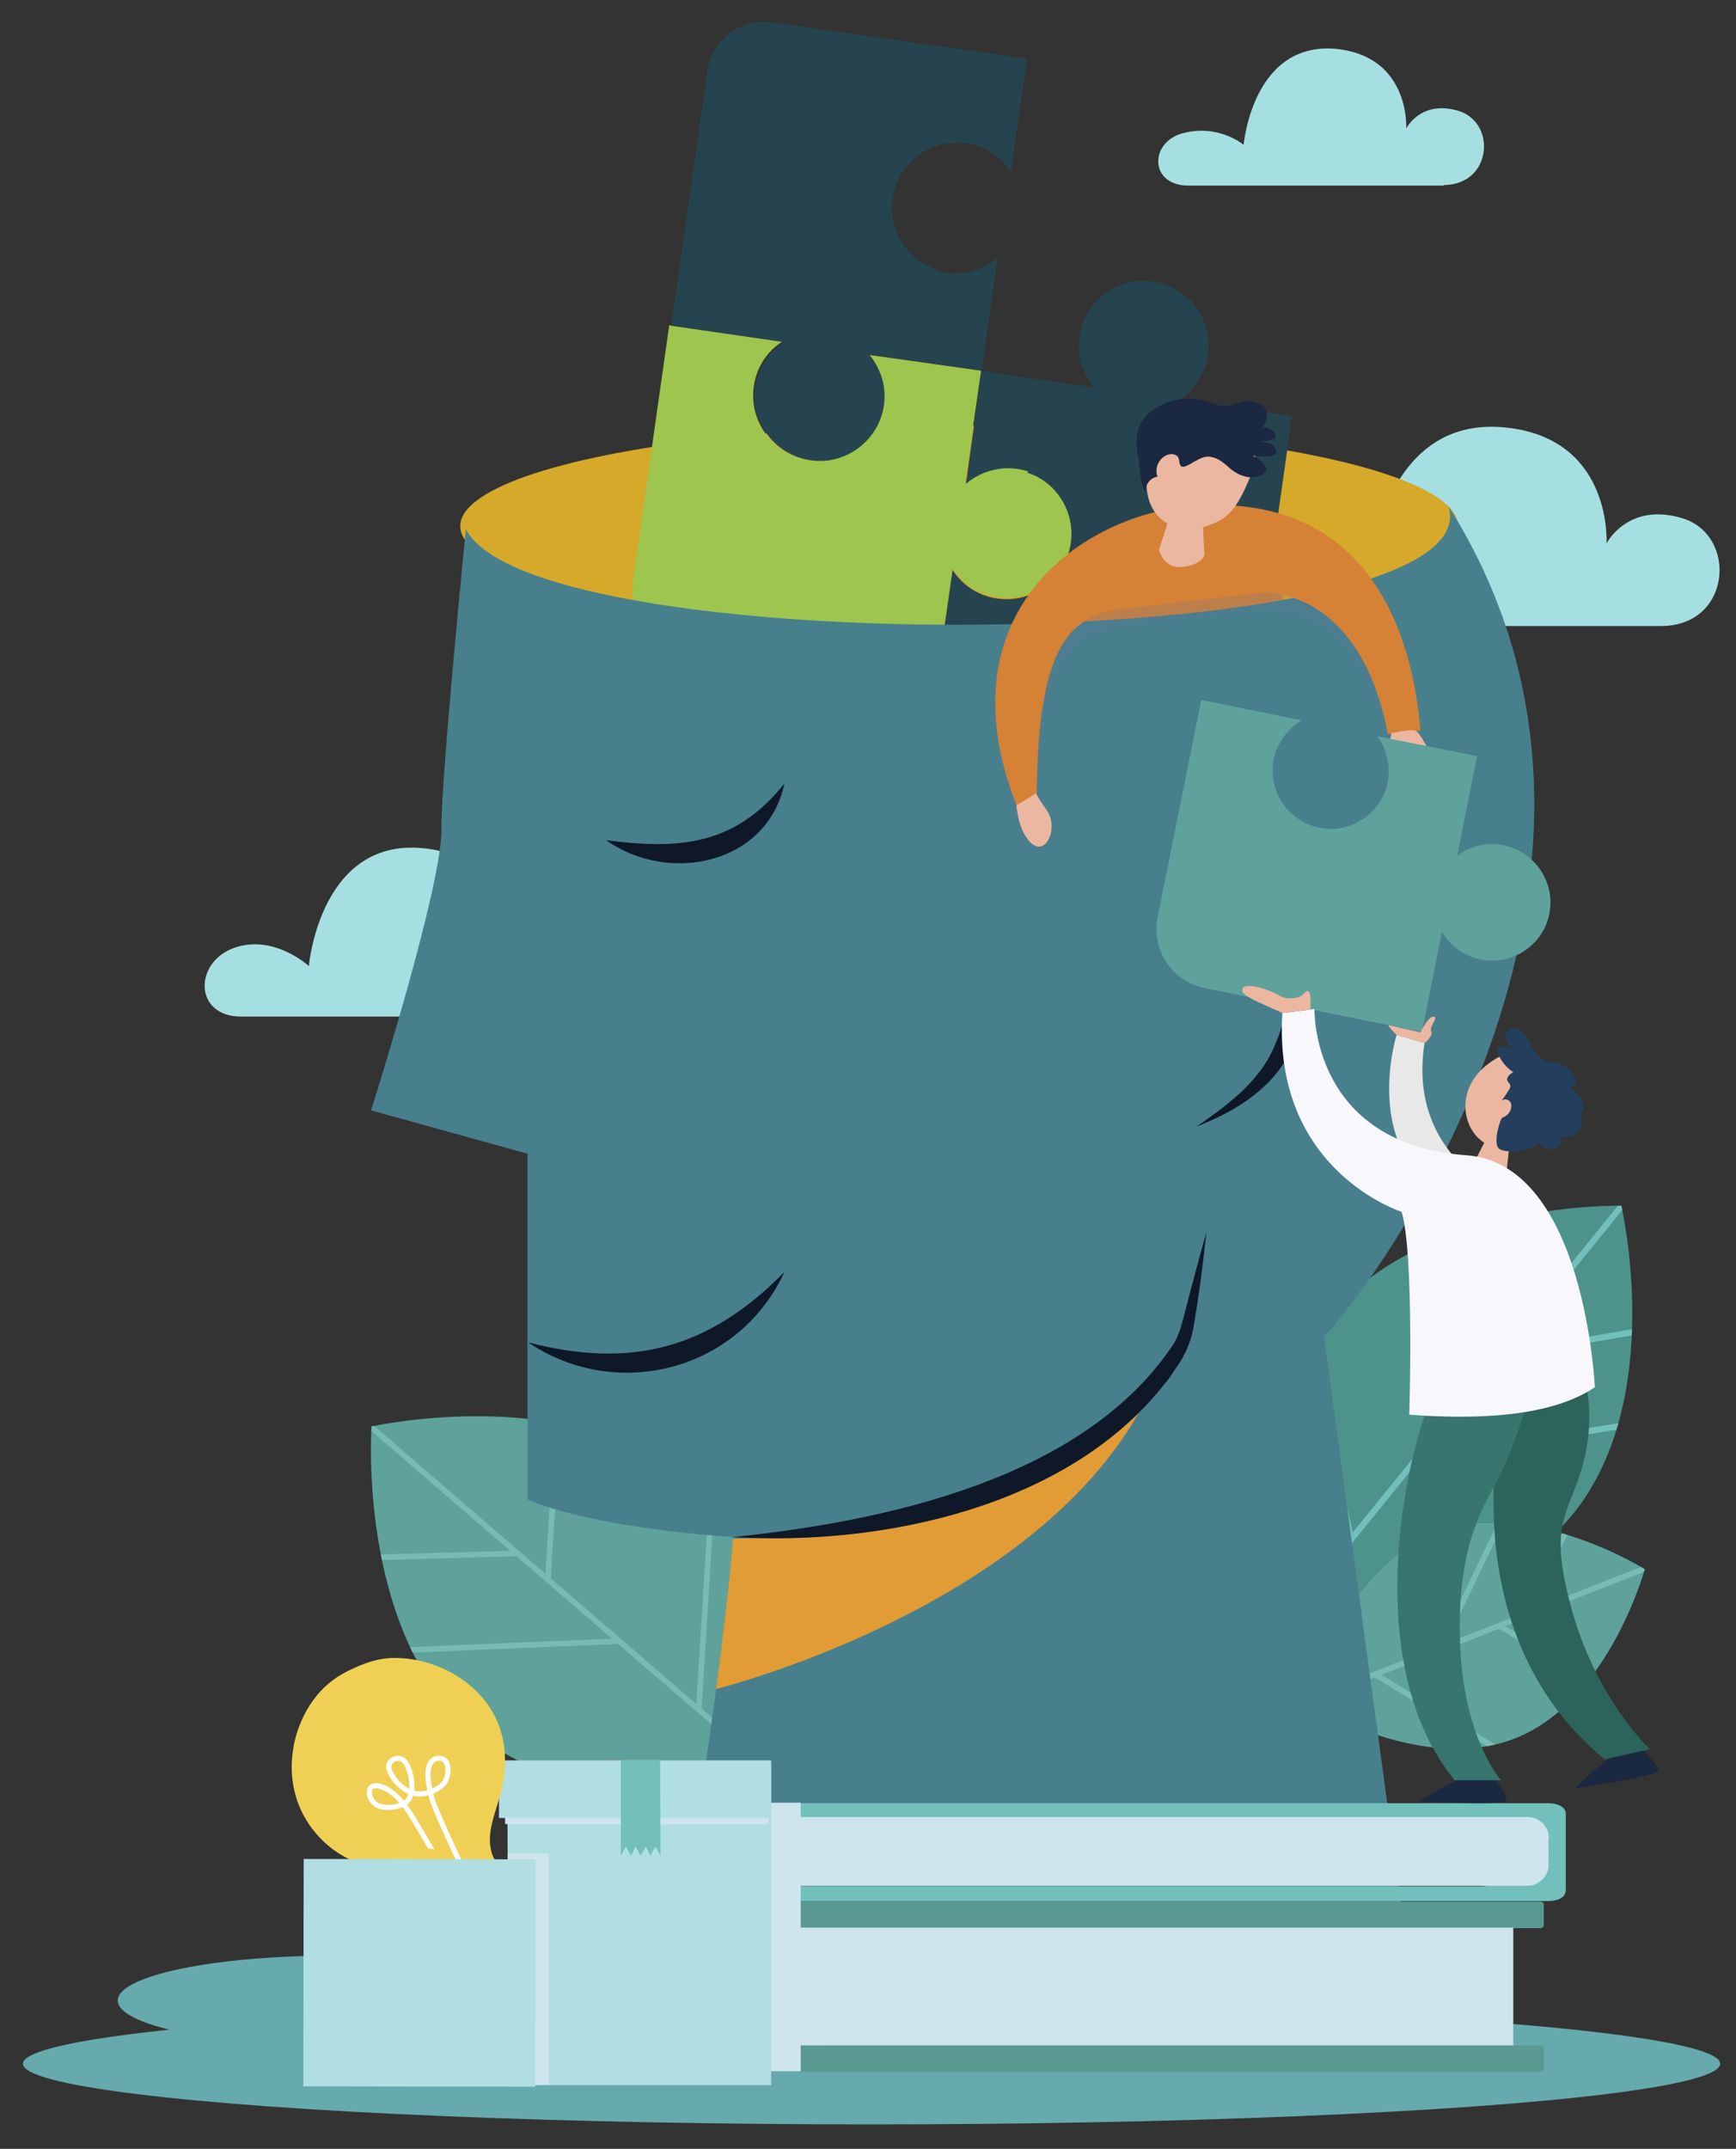 <?xml version="1.0" encoding="UTF-8"?> <svg xmlns="http://www.w3.org/2000/svg" xmlns:xlink="http://www.w3.org/1999/xlink" viewBox="0 0 340.6 421.5"><rect x="0" y="0" width="340.6" height="421.5" fill="#333333" stroke="none"/><defs><style> .cls-1 { fill: #d58136; } .cls-2, .cls-3 { fill: #cde4ed; } .cls-4 { fill: #4e938b; } .cls-5 { fill: #599992; } .cls-6 { fill: #66aaad; } .cls-7 { fill: #f0d054; } .cls-8 { clip-path: url(#clippath-2); } .cls-9 { fill: #f8f8fc; } .cls-10 { isolation: isolate; } .cls-11 { stroke: #77bcb4; stroke-width: 1.1px; } .cls-11, .cls-12, .cls-13, .cls-14 { fill: none; } .cls-11, .cls-13, .cls-14 { stroke-miterlimit: 10; } .cls-15 { fill: #ecb7a1; } .cls-16 { fill: #a1815d; } .cls-17 { clip-path: url(#clippath-1); } .cls-18 { fill: #5fa29c; } .cls-19 { fill: #1b2841; } .cls-20 { fill: #264450; } .cls-21 { fill: #b0dee3; } .cls-22 { fill: #37756e; } .cls-23 { fill: #9ec54d; } .cls-24 { fill: #e29c35; } .cls-25 { fill: #2c635b; } .cls-26 { clip-path: url(#clippath); } .cls-3, .cls-27, .cls-28 { mix-blend-mode: multiply; } .cls-13 { stroke: #fff; stroke-width: 1px; } .cls-29 { fill: #e8e8e8; } .cls-30 { fill: #0e1829; } .cls-31 { fill: #87c0ec; } .cls-32 { fill: #243f5e; } .cls-33 { fill: #a6dfe2; } .cls-34 { fill: #649de1; } .cls-35 { fill: #72bfbb; } .cls-36 { fill: #487f8d; } .cls-27 { fill: #5e749c; opacity: .2; } .cls-14 { stroke: #72bfbb; stroke-width: 1.2px; } .cls-37 { fill: #d6a92b; } </style><clipPath id="clippath"><path class="cls-12" d="M92.3,339.2c22.4,19.3,61.6,10.5,61.6,10.5,0,0,2.9-40.1-19.4-59.4-22.4-19.3-61.6-10.5-61.6-10.5,0,0-2.9,40.1,19.4,59.4Z"></path></clipPath><clipPath id="clippath-1"><path class="cls-12" d="M308.6,297c-18.5,22.7-57.3,21.8-57.3,21.8,0,0-8.9-37.8,9.5-60.5,18.5-22.7,57.3-21.8,57.3-21.8,0,0,8.9,37.8-9.5,60.5Z"></path></clipPath><clipPath id="clippath-2"><path class="cls-18" d="M281.5,300.7c-18.4,7.2-25.5,33.2-25.5,33.2,0,0,22.8,14.3,41.2,7.1,18.4-7.2,25.5-33.2,25.5-33.2,0,0-22.8-14.3-41.2-7.1Z"></path></clipPath></defs><g class="cls-10"><g id="OBJECTS"><path class="cls-33" d="M325.9,122.8h-72.8c-11,0-11-12.6-1.5-16,9.2-3.2,17.3,4.3,17.3,4.3,0,0,2.6-30.7,27.7-27.1,19.8,2.8,18.6,22.6,18.6,22.6,0,0,4.1-8.1,14.7-5,11.1,3.2,9.9,21.2-4,21.2Z"></path><path class="cls-33" d="M109,199.4H47.3c-9.3,0-9.3-10.7-1.3-13.5,7.8-2.7,14.6,3.6,14.6,3.6,0,0,2.2-26,23.5-23,16.8,2.4,15.8,19.1,15.8,19.1,0,0,3.4-6.9,12.5-4.3,9.4,2.7,8.4,18-3.4,18Z"></path><path class="cls-33" d="M283.3,36.4h-50.2c-7.6,0-7.7-8.6-.9-10.3,6.9-1.8,11.8,2.3,11.8,2.3,0,0,1.8-21.1,19.1-18.7,13.6,2,12.8,15.5,12.8,15.5,0,0,2.8-5.6,10.1-3.5,7.7,2.2,6.8,14.6-2.8,14.6Z"></path><g><ellipse class="cls-6" cx="65.4" cy="392.4" rx="42.3" ry="8.8"></ellipse><ellipse class="cls-6" cx="171" cy="404.8" rx="166.5" ry="11.9"></ellipse></g><ellipse class="cls-37" cx="188.2" cy="103.2" rx="97.9" ry="19.7"></ellipse><path class="cls-23" d="M172.8,81.9c1.5-4.5,.3-9.1-2.4-12.3l22.1,3.1-3.2,22.1c3.2-2.7,7.7-3.9,12.2-2.4,4.9,1.6,8.4,6.2,8.7,11.3,.4,8.3-6.7,14.5-14.5,13.4-3.8-.5-6.9-2.7-8.8-5.6l-3.2,22.1-50-7.1c-6.1-.9-10.4-6.5-9.5-12.7l7.1-50,22.2,3.2c-3,1.9-5.1,5.1-5.6,8.8-1.1,7.8,5.1,14.9,13.4,14.5,5.2-.3,9.8-3.8,11.3-8.7Z"></path><path class="cls-20" d="M201.8,92.5c-4.5-1.5-9.1-.3-12.3,2.4l3.1-22.1,22.1,3.2c-2.7-3.2-3.9-7.7-2.4-12.2,1.6-4.9,6.2-8.4,11.3-8.7,8.3-.4,14.5,6.7,13.4,14.5-.5,3.7-2.7,6.9-5.6,8.8l22.1,3.2-7.1,50c-.9,6.1-6.5,10.4-12.7,9.5l-50-7.1,3.2-22.2c1.9,3,5.1,5.1,8.8,5.6,7.8,1.1,14.9-5.1,14.5-13.4-.3-5.2-3.8-9.8-8.7-11.3Z"></path><path class="cls-20" d="M183.4,53c4.5,1.5,9.1,.3,12.3-2.4l-3.1,22.1-22.1-3.2c2.7,3.2,3.9,7.7,2.4,12.2-1.6,4.9-6.2,8.4-11.3,8.7-8.3,.4-14.5-6.7-13.4-14.5,.5-3.8,2.7-6.9,5.6-8.8l-22.1-3.2,7.1-50c.9-6.1,6.5-10.4,12.7-9.5l50,7.1-3.2,22.2c-1.9-3-5.1-5.1-8.8-5.6-7.8-1.1-14.9,5.1-14.5,13.4,.3,5.2,3.8,9.8,8.7,11.3Z"></path><polygon class="cls-1" points="209.6 118.7 212.8 130.8 253.6 126.6 250 108.9 209.6 118.7"></polygon><g><g><path class="cls-18" d="M92.3,339.2c22.4,19.3,61.6,10.5,61.6,10.5,0,0,2.9-40.1-19.4-59.4-22.4-19.3-61.6-10.5-61.6-10.5,0,0-2.9,40.1,19.4,59.4Z"></path><g class="cls-26"><g><line class="cls-11" x1="155.9" y1="351.6" x2="70.7" y2="278.1"></line><line class="cls-11" x1="139.7" y1="293.3" x2="137.1" y2="335.4"></line><line class="cls-11" x1="110.1" y1="267.8" x2="107.5" y2="309.8"></line><line class="cls-11" x1="121.5" y1="321.9" x2="78.7" y2="323.7"></line><line class="cls-11" x1="101.7" y1="304.7" x2="72.8" y2="305.5"></line></g></g></g><g><path class="cls-4" d="M308.6,297c-18.5,22.7-57.3,21.8-57.3,21.8,0,0-8.9-37.8,9.5-60.5,18.5-22.7,57.3-21.8,57.3-21.8,0,0,8.9,37.8-9.5,60.5Z"></path><g class="cls-17"><g><line class="cls-14" x1="249.6" y1="321" x2="320" y2="234.3"></line><line class="cls-14" x1="256.2" y1="262.1" x2="265.1" y2="301.9"></line><line class="cls-14" x1="280.7" y1="232" x2="289.6" y2="271.7"></line><line class="cls-14" x1="278" y1="286" x2="319.3" y2="279.5"></line><line class="cls-14" x1="294.3" y1="265.8" x2="322.1" y2="261"></line></g></g></g><g><path class="cls-32" d="M281.5,300.7c-18.4,7.2-25.5,33.2-25.5,33.2,0,0,22.8,14.3,41.2,7.1,18.4-7.2,25.5-33.2,25.5-33.2,0,0-22.8-14.3-41.2-7.1Z"></path><g><path class="cls-18" d="M281.5,300.7c-18.4,7.2-25.5,33.2-25.5,33.2,0,0,22.8,14.3,41.2,7.1,18.4-7.2,25.5-33.2,25.5-33.2,0,0-22.8-14.3-41.2-7.1Z"></path><g class="cls-8"><g><line class="cls-11" x1="254.3" y1="334.5" x2="324.4" y2="307"></line><line class="cls-11" x1="293.8" y1="343.1" x2="269.8" y2="328.4"></line><line class="cls-11" x1="318.2" y1="333.5" x2="294.2" y2="318.9"></line><line class="cls-11" x1="282.6" y1="323.4" x2="295" y2="297.5"></line><line class="cls-11" x1="299" y1="317.1" x2="307.6" y2="299.7"></line></g></g></g></g></g><path class="cls-36" d="M259.8,262.3l17.5,129.3H131.6s5.2-32.6,8.9-60.3c1.5-11.6,2.8-22.4,3.3-29.5,0-.1,0-.2,0-.3-29.7-2.1-40.3-7.4-40.3-7.4v-67.8l-30.7-8.5s14.3-45,13.8-55.6c0-10.1,4.8-58.4,4.8-58.4,13.7,26.7,201.7,24.6,192.8-4.5,44.7,70.9-12.5,150.2-24.4,162.9Z"></path><path class="cls-30" d="M237.3,167.4c3.3-.4,6.4-1.2,9.6-2.1,4.5-1.4,8.3-.5,9.8,4.4,1.8,6.7,1.5,13.6,.9,20.4-.9,8.4-3.3,17.5-9.9,23.3-3.7,3.4-8.4,5.8-13,7.6,5.3-3.6,10.7-7.6,14-13.1,4.7-8.3,5-18.4,5.2-27.7-.2-18.9-3-10-16.5-12.7h0Z"></path><path class="cls-30" d="M118.9,164.8c14.5,1.9,25.3,1,35-11.1-3.4,15.9-22.7,19.8-35,11.1h0Z"></path><path class="cls-30" d="M103.6,263.3c20.3,5.3,35.6,1.2,50.3-13.8-8.9,19.3-32.8,25.6-50.3,13.8h0Z"></path><path class="cls-24" d="M226.2,271.6c-19.3,43.2-85.7,59.7-85.7,59.7,1.5-11.6,2.8-22.4,3.3-29.5,42-.4,68.6-18.6,82.4-30.2Z"></path><path class="cls-30" d="M143.8,301.5c29.9-3.1,69.1-11.4,86.6-38.1,1.2-2.2,1.7-4.5,2.3-6.9,1.3-4.9,2.6-9.9,4-14.8-.7,6.4-1.5,12.7-2.6,19-.5,2.6-1.7,5.3-3.2,7.4-.7,.9-1.5,2.4-2.3,3.2-18.9,24.3-55.5,32-84.8,30.2h0Z"></path><g><g><g><path class="cls-5" d="M157.6,397.6c0,2,2.1,3.6,4.7,3.6h139.9c.4,0,.7,.3,.7,.6v4c0,.3-.3,.6-.7,.6H148.3c-2.6,0-4.7-1.6-4.7-3.6v-26.2c0-2,2.1-3.6,4.7-3.6h153.9c.4,0,.7,.3,.7,.6v4c0,.3-.3,.6-.7,.6H162.4c-2.6,0-4.7,1.6-4.7,3.6v15.9Z"></path><path class="cls-2" d="M156.3,378.1h140.6v23.1H156.3c-2.7,0-5-2.2-5-5v-13.2c0-2.7,2.2-5,5-5Z"></path><g class="cls-28"><rect class="cls-2" x="151.3" y="393.2" width="65.6" height="1.7"></rect></g><g class="cls-28"><rect class="cls-2" x="151.3" y="388.7" width="108" height="1.7"></rect></g><g class="cls-28"><rect class="cls-2" x="151.3" y="384.5" width="136.3" height="1.7"></rect></g><g class="cls-28"><rect class="cls-2" x="166.8" y="380" width="108.2" height="1.7"></rect></g><g class="cls-28"><rect class="cls-2" x="240.6" y="393.2" width="37.6" height="1.7"></rect></g></g><g><path class="cls-35" d="M307.2,355.5v15.3c0,1.2-1.2,2.1-3.6,2.1H145.9c-.4,0-.7-.1-.7-.3v-2.3c0-.2,.3-.3,.7-.3h144.5c2.4,0,4.4-.9,4.4-2.1v-9.2c0-1.2-2-2.1-4.4-2.1H145.9c-.4,0-.7-.1-.7-.3v-2.3c0-.2,.3-.3,.7-.3h157.7c2.4,0,3.6,.9,3.6,2.1Z"></path><path class="cls-2" d="M303.8,360.7v5c0,.3,0,.6,0,.8-.4,1.9-2.1,3.4-4.1,3.4H150.9v-13.5h148.8c2,0,3.7,1.4,4.1,3.3,0,.3,.1,.6,.1,.9Z"></path><g class="cls-28"><rect class="cls-2" x="241" y="359.7" width="62.8" height="1.7"></rect></g><g class="cls-28"><rect class="cls-2" x="200.5" y="362.4" width="103.3" height="1.7"></rect></g><g class="cls-28"><rect class="cls-2" x="159.7" y="364.9" width="144.1" height="1.7"></rect></g><g class="cls-28"><rect class="cls-2" x="171.8" y="367.5" width="117.2" height="1.7"></rect></g><g class="cls-28"><rect class="cls-2" x="168.8" y="359.7" width="49.6" height="1.7"></rect></g></g></g><g><g><polygon class="cls-16" points="126.4 345.2 126.4 364 125.5 362.2 124.5 364 123.5 362.2 122.6 364 121.6 362.2 120.6 364 119.7 362.2 118.7 364 118.7 345.2 126.4 345.2"></polygon><g><path class="cls-3" d="M157.1,406.3h-8.8c-2.6,0-4.7-1.6-4.7-3.6v-26.2c0-2,2.1-3.6,4.7-3.6h-2.4c-.4,0-.7-.1-.7-.3v-2.3c0-.2,.3-.3,.7-.3h5v-13.5h-5c-.4,0-.7-.1-.7-.3v-2.3c0-.2,.3-.3,.7-.3h11.2v16.5s0,3,0,3v5.2s0,8.1,0,8.1v2.5s0,6.3,0,6.3v6.3s0,5.2,0,5.2Z"></path><polygon class="cls-21" points="151.3 409 107.7 409 99.6 409 99.6 363.6 99.5 346.5 151.3 346.4 151.3 409"></polygon><rect class="cls-3" x="99.5" y="346.4" width="51.7" height="11.3" transform="translate(-.4 .1) rotate(0)"></rect><rect class="cls-21" x="98.3" y="345.2" width="53.4" height="11.3" transform="translate(-.4 .1) rotate(0)"></rect><polygon class="cls-35" points="129.5 345.2 129.6 364 128.6 362.2 127.6 364 126.7 362.2 125.7 364 124.7 362.2 123.8 364 122.8 362.2 121.8 364 121.8 345.2 129.5 345.2"></polygon></g></g><g><polygon class="cls-3" points="107.7 363.6 107.7 409 99.6 409 99.6 363.6 107.7 363.6"></polygon><g><path class="cls-7" d="M57.6,342.6c1.1-5.8,4.4-11.4,9.7-14.3,3.1-1.7,6.5-3.1,10.1-3.1,3.1,0,6.2,.7,9.1,1.9,4.9,2.1,9.2,5.9,11.2,10.9,1.7,4.1,1.7,8.7,.7,13-.9,4.2-3.3,8.5-1.8,12.8,.4,1.2,1.7,2.6,1.3,4-.5,1.7-2.4,2.2-3.7,2.9-1.6,.8-3.2,1.7-4.8,2.5-1.1,.6-2.8,1.9-4.2,1.4-1.4-.4-1.8-2.3-2.6-3.3-2.1-2.8-5.8-4-9-4.8-3.7-.9-7.1-2.5-9.9-5.1-5.3-4.9-7.4-11.8-6.1-18.8Z"></path><path class="cls-13" d="M93.5,372.1s-5.3-10.8-7.6-16.3c-.6-1.5-1.3-2.9-1.7-5.4-.3-1.6-.7-5.1,1.6-5.5,2.7-.4,2.4,3.5,1.3,4.9-.9,1.2-3.3,2.1-4.8,2.1-2.7-.1-5.1-2.5-5.9-4.7-.7-1.7,1.5-3,2.8-1.9,1.3,1.1,2.8,6.8,.2,8.4-1.4,.8-3.1,1-4.6,.7-2.8-.6-3.5-5.2,.1-3.9,2.6,.9,4.6,3.6,6,5.9,3.7,6.1,6.4,11,10,17.1"></path><rect class="cls-34" x="86.2" y="371.7" width="12.2" height="1.2" transform="translate(349.8 656.5) rotate(151.7)"></rect><path class="cls-31" d="M88.6,379.7c0-.3-.1-.7-.4-.8h-.1c-.3-.1-.5-.5-.5-.8v-.2c0-.3-.1-.7-.5-.8-.3,0-.5-.4-.5-.8v-.5c.1-.2,.2-.4,.4-.5l10.7-5.8c.2,0,.4-.1,.6,0l.5,.2c.3,.1,.5,.5,.4,.8-.1,.3,0,.7,.4,.8h.2c.3,.2,.5,.6,.4,.9h0c0,.4,.1,.8,.4,.9h.1c.3,.2,.5,.6,.4,.9h0c-.1,.4-.3,.7-.6,.9l-10.3,5.6c-.3,.2-.7,.2-1,0h0c-.3-.1-.5-.5-.5-.8h0Z"></path><g><path class="cls-34" d="M87.6,377s0,0,0,0c0,0,0-.2,0-.3l5-2.7c0,0,.2,0,.3,0,0,0,0,.2,0,.3l-5,2.7c0,0-.2,0-.2,0Z"></path><path class="cls-34" d="M94.8,373.1s0,0,0,0c0,0,0-.2,0-.3l2.8-1.5c0,0,.2,0,.3,0,0,0,0,.2,0,.3l-2.8,1.5c0,0-.2,0-.2,0Z"></path><path class="cls-34" d="M91.7,376.4s0,0,0,0c0,0,0-.2,0-.3l7.2-3.9c0,0,.2,0,.3,0,0,0,0,.2,0,.3l-7.2,3.9c0,0-.2,0-.2,0Z"></path><path class="cls-34" d="M88.2,378.2s0,0,0,0c0,0,0-.2,0-.3l2.1-1.1c0,0,.2,0,.3,0,0,0,0,.2,0,.3l-2.1,1.1c0,0-.2,0-.2,0Z"></path><path class="cls-34" d="M95,376.2s0,0,0,0c0,0,0-.2,0-.3l3.9-2.1c0,0,.2,0,.3,0,0,0,0,.2,0,.3l-3.9,2.1c0,0-.2,0-.2,0Z"></path><path class="cls-34" d="M90.9,378.4s0,0,0,0c0,0,0-.2,0-.3l1.6-.8c0,0,.2,0,.3,0,0,0,0,.2,0,.3l-1.6,.8c0,0-.2,0-.2,0Z"></path><path class="cls-34" d="M93.6,373.8s0,0,0,0c0,0,0-.2,0-.3l.6-.3c0,0,.2,0,.3,0,0,0,0,.2,0,.3l-.6,.3c0,0-.2,0-.2,0Z"></path></g><g class="cls-28"><path class="cls-7" d="M57.6,342.6c1.1-5.8,4.4-11.4,9.7-14.3,.6-.3,1.2-.7,1.9-1-8.3,5.1-11.7,16.5-6.6,25.3,4.3,7.4,10.8,10.8,20.2,10,2-.2,3.7,.3,4.9,2,1.1,1.6,1.5,3.5,2.8,5,.2,.2,.4,.4,.7,.5,.3,0,.5,0,.8,0,2.2-.3,4.3-1.4,6-2.8,0,.1,0,.3,0,.4-.5,1.7-2.4,2.2-3.7,2.9-1.6,.8-3.2,1.7-4.8,2.5-1.1,.6-2.8,1.9-4.2,1.4-1.4-.4-1.8-2.3-2.6-3.3-2.1-2.8-5.8-4-9-4.8-3.7-.9-7.1-2.5-9.9-5.1-5.3-4.9-7.4-11.8-6.1-18.8Z"></path></g></g><rect class="cls-21" x="59.9" y="364" width="44.6" height="45.5" transform="translate(-304.6 468.5) rotate(-89.9)"></rect></g></g></g><g><path class="cls-27" d="M234.5,102.6c-21.7,1.6-49.7,20.9-34.7,58.9,.1,3.3,2.4,5.5,4.4,4.6,2-.9-.5-6.9-.5-6.9,.3-29.5,6.5-35.3,17.9-36.4l26.8-3.1c6.7,.2,19.3,3.5,23.7,26.6l6.8,.5c-1.4-16.9-8.8-46.7-44.5-44.1Z"></path><path class="cls-1" d="M234.2,99.2c-21.7,1.6-49.7,20.9-34.7,58.9l3.9-2.4c.3-29.5,6.5-35.3,17.9-36.4l26.8-3.1c6.7,.2,19.8,4.7,24.2,27.8l6.4-.7c-1.4-16.9-8.8-46.7-44.5-44.1Z"></path><path class="cls-15" d="M229.8,100.4l-2.4,7.4s.8,3.9,4.7,3.4c3.9-.5,4.2-2.4,4.2-2.4l-.4-8.2-6.1-.3Z"></path><path class="cls-15" d="M245.7,92.6c-2.9,6.9-4.3,9.1-9,10.6-6.1,2-13.5-1.4-11.4-12.1,1.7-8.7,5.8-7.9,9.8-8,3.9-.1,13.8,2.1,10.6,9.5Z"></path><path class="cls-19" d="M230.5,89.2c-1-.4-2.2,.2-2.9,1.1-.7,.9-.9,2.2-.5,3.2-1.5,.2-2.6,1.8-2.3,3.3-1.3-2.3-1-4.8-1.5-7.2-.5-2.4-.5-5.1,.9-7.2,.6-.8,1.3-1.5,2.2-2.1,3.2-2.2,7.4-2.7,11-1.4,.7,.3,2.6,1.2,5.1,.3,4.6-1.7,7.7,1.2,5.2,4.5,.9,.2,2,.5,2.5,1.4,.1,.2,.2,.5,0,.7,0,.2-.2,.2-.4,.3-.8,.4-1.6,.5-2.5,.5,.3,.2,2.1,.1,2.8,1.1,1.7,2.6-4,1.8-4.9,1.6,1,0,3.8,1.8,3.1,3.3-.1,.3-3.3,2.7-7.4-1.1-1-.9-2.1-1.7-3.4-1.9-1-.2-2,.3-2.9,.8-.7,.3-2.3,1.6-2.9,1-.6-.6,0-1.8-1.2-2.2Z"></path><path class="cls-15" d="M273,143.9c-.6,3.4-1.5,3.8-.3,4.2,1.2,.4,2-1.6,2-1.6l5.5,.5s-1.6-3.3-2.5-3.7c-.9-.3-4.6,.5-4.6,.5Z"></path><path class="cls-15" d="M203.3,155.7c.9,1.7,1.1,1.7,2.3,3.6,2.3,3.8-1.3,10.6-4.8,4-1-1.8-1.4-5.3-1.4-5.3l3.9-2.4Z"></path></g><path class="cls-18" d="M271.7,155.5c1.5-4,.7-8.1-1.5-11.1l19.6,3.9-3.9,19.6c3-2.3,7.1-3.1,11.1-1.5,4.3,1.7,7.2,6,7.2,10.6,0,7.4-6.8,12.6-13.7,11.2-3.3-.7-6-2.7-7.6-5.4l-3.9,19.6-42.7-8.6c-6.3-1.3-10.4-7.4-9.2-13.8l8.6-42.7,19.7,4c-2.7,1.6-4.8,4.3-5.5,7.6-1.4,6.9,3.8,13.6,11.2,13.7,4.6,0,8.9-2.9,10.6-7.2Z"></path><polygon class="cls-15" points="292.1 222.4 289.6 227.3 295.6 229.7 296.2 224.1 292.1 222.4"></polygon><path class="cls-15" d="M295.6,206.6c-13.4,5.8-7.9,20,.2,18.4,4-.8,6-13.6,6-13.6l-6.2-4.7Z"></path><path class="cls-32" d="M300.1,204.6c-.4-.8-.9-1.7-1.6-2.3-.7-.6-1.9-.8-2.6-.1-.9,.8-.4,2.4,.5,3.2-.8,0-1.7-.4-2.3,0-.4,.4-.3,1.1,0,1.7,.6,1.3,1.6,2.4,2.8,3.2-.7,.4-1.5,1.1-1.1,1.8,.1,.2,.3,.3,.4,.5,.3,.4,0,1-.3,1.4-.4,.7-.9,1.4-1.4,2,.5-.6,1.6-.4,1.9,.3,.3,.7,0,1.6-.5,2.2-.3,.3-.7,.6-1.1,.7-.4,0-2,5.1-.7,6.1,1.6,1.2,6.9,.2,7.7-1.2,.8,.8,1.9,1.5,3,1.3,1.1-.2,2-1.6,1.4-2.6,1.2,.4,2.7,0,3.5-.9,.8-1,.9-2.5,.3-3.6,.7-.2,.8-1.1,.6-1.8-.3-1.3-1.4-2.5-2.8-2.9,.7,0,1.2-.7,1.3-1.4,0-.7-.3-1.3-.7-1.8-1.3-1.6-2.8-2-4.6-2.2-1.9-.2-2.9-2.2-3.8-3.7Z"></path><path class="cls-19" d="M287.5,348.4s-7.9,3.8-8.9,5c0,0,15.5,.7,16.7,0,1.2-.7-2.5-4.9-2.5-4.9h-5.3Z"></path><path class="cls-19" d="M316.8,344.1s-6.9,5.3-7.7,6.7c0,0,16.3-2.4,16.3-3.5s-3.4-4.3-3.4-4.3l-5.2,1.1Z"></path><path class="cls-25" d="M295.1,275.5c-.3,1.6-11.1,44.1,19.7,69.6l8.9-2s-10.4-9.7-15.3-27.3c-4.6-16.6-1-18.2,1.8-27.3,3.1-10.1,.8-17.4,.8-17.4l-16,4.5Z"></path><path class="cls-22" d="M280.4,275.4c-4.9,11.7-13.3,51.4,5,73.8h9.1s-7.2-7.9-8-26.2c-.8-18.3,3.8-26.3,7.1-32.3,3.3-6,6.3-16.3,6.3-16.3l-19.6,.9Z"></path><path class="cls-29" d="M274,203c-2.4,8.5-3.2,24.3,8.9,30.7l8.1-2s-14.6-7.7-11.5-27.1l-5.5-1.6Z"></path><path class="cls-9" d="M251.6,198.7l6.3-.8s-.8,26.5,29.8,28.7c23.3,1.7,25.2,45.5,25.2,45.5-7.5,5.1-20.2,6.6-36.4,5.4,0,0,1-31.3-1.5-39.8,0,0-25.4-8-23.4-39.1Z"></path><path class="cls-15" d="M243.9,193.9c-1.1,1.2,3.4,2.8,7.7,4.8l5.5-.7s0-1.1,0-2.3c0-1.2-.6-1.8-1.3-.8s-3.5,1.3-4.8,.4c-1.3-.9-6.1-2.7-7.2-1.5Z"></path><path class="cls-15" d="M274,203c-2-2-1.5-1.9-1.5-1.9l6.2,1.4s1.4-3,2.5-3.1c1.2,0-.9,2.1-.4,2.9s-1.3,2.3-1.3,2.3l-5.5-1.6Z"></path></g></g></svg> 
